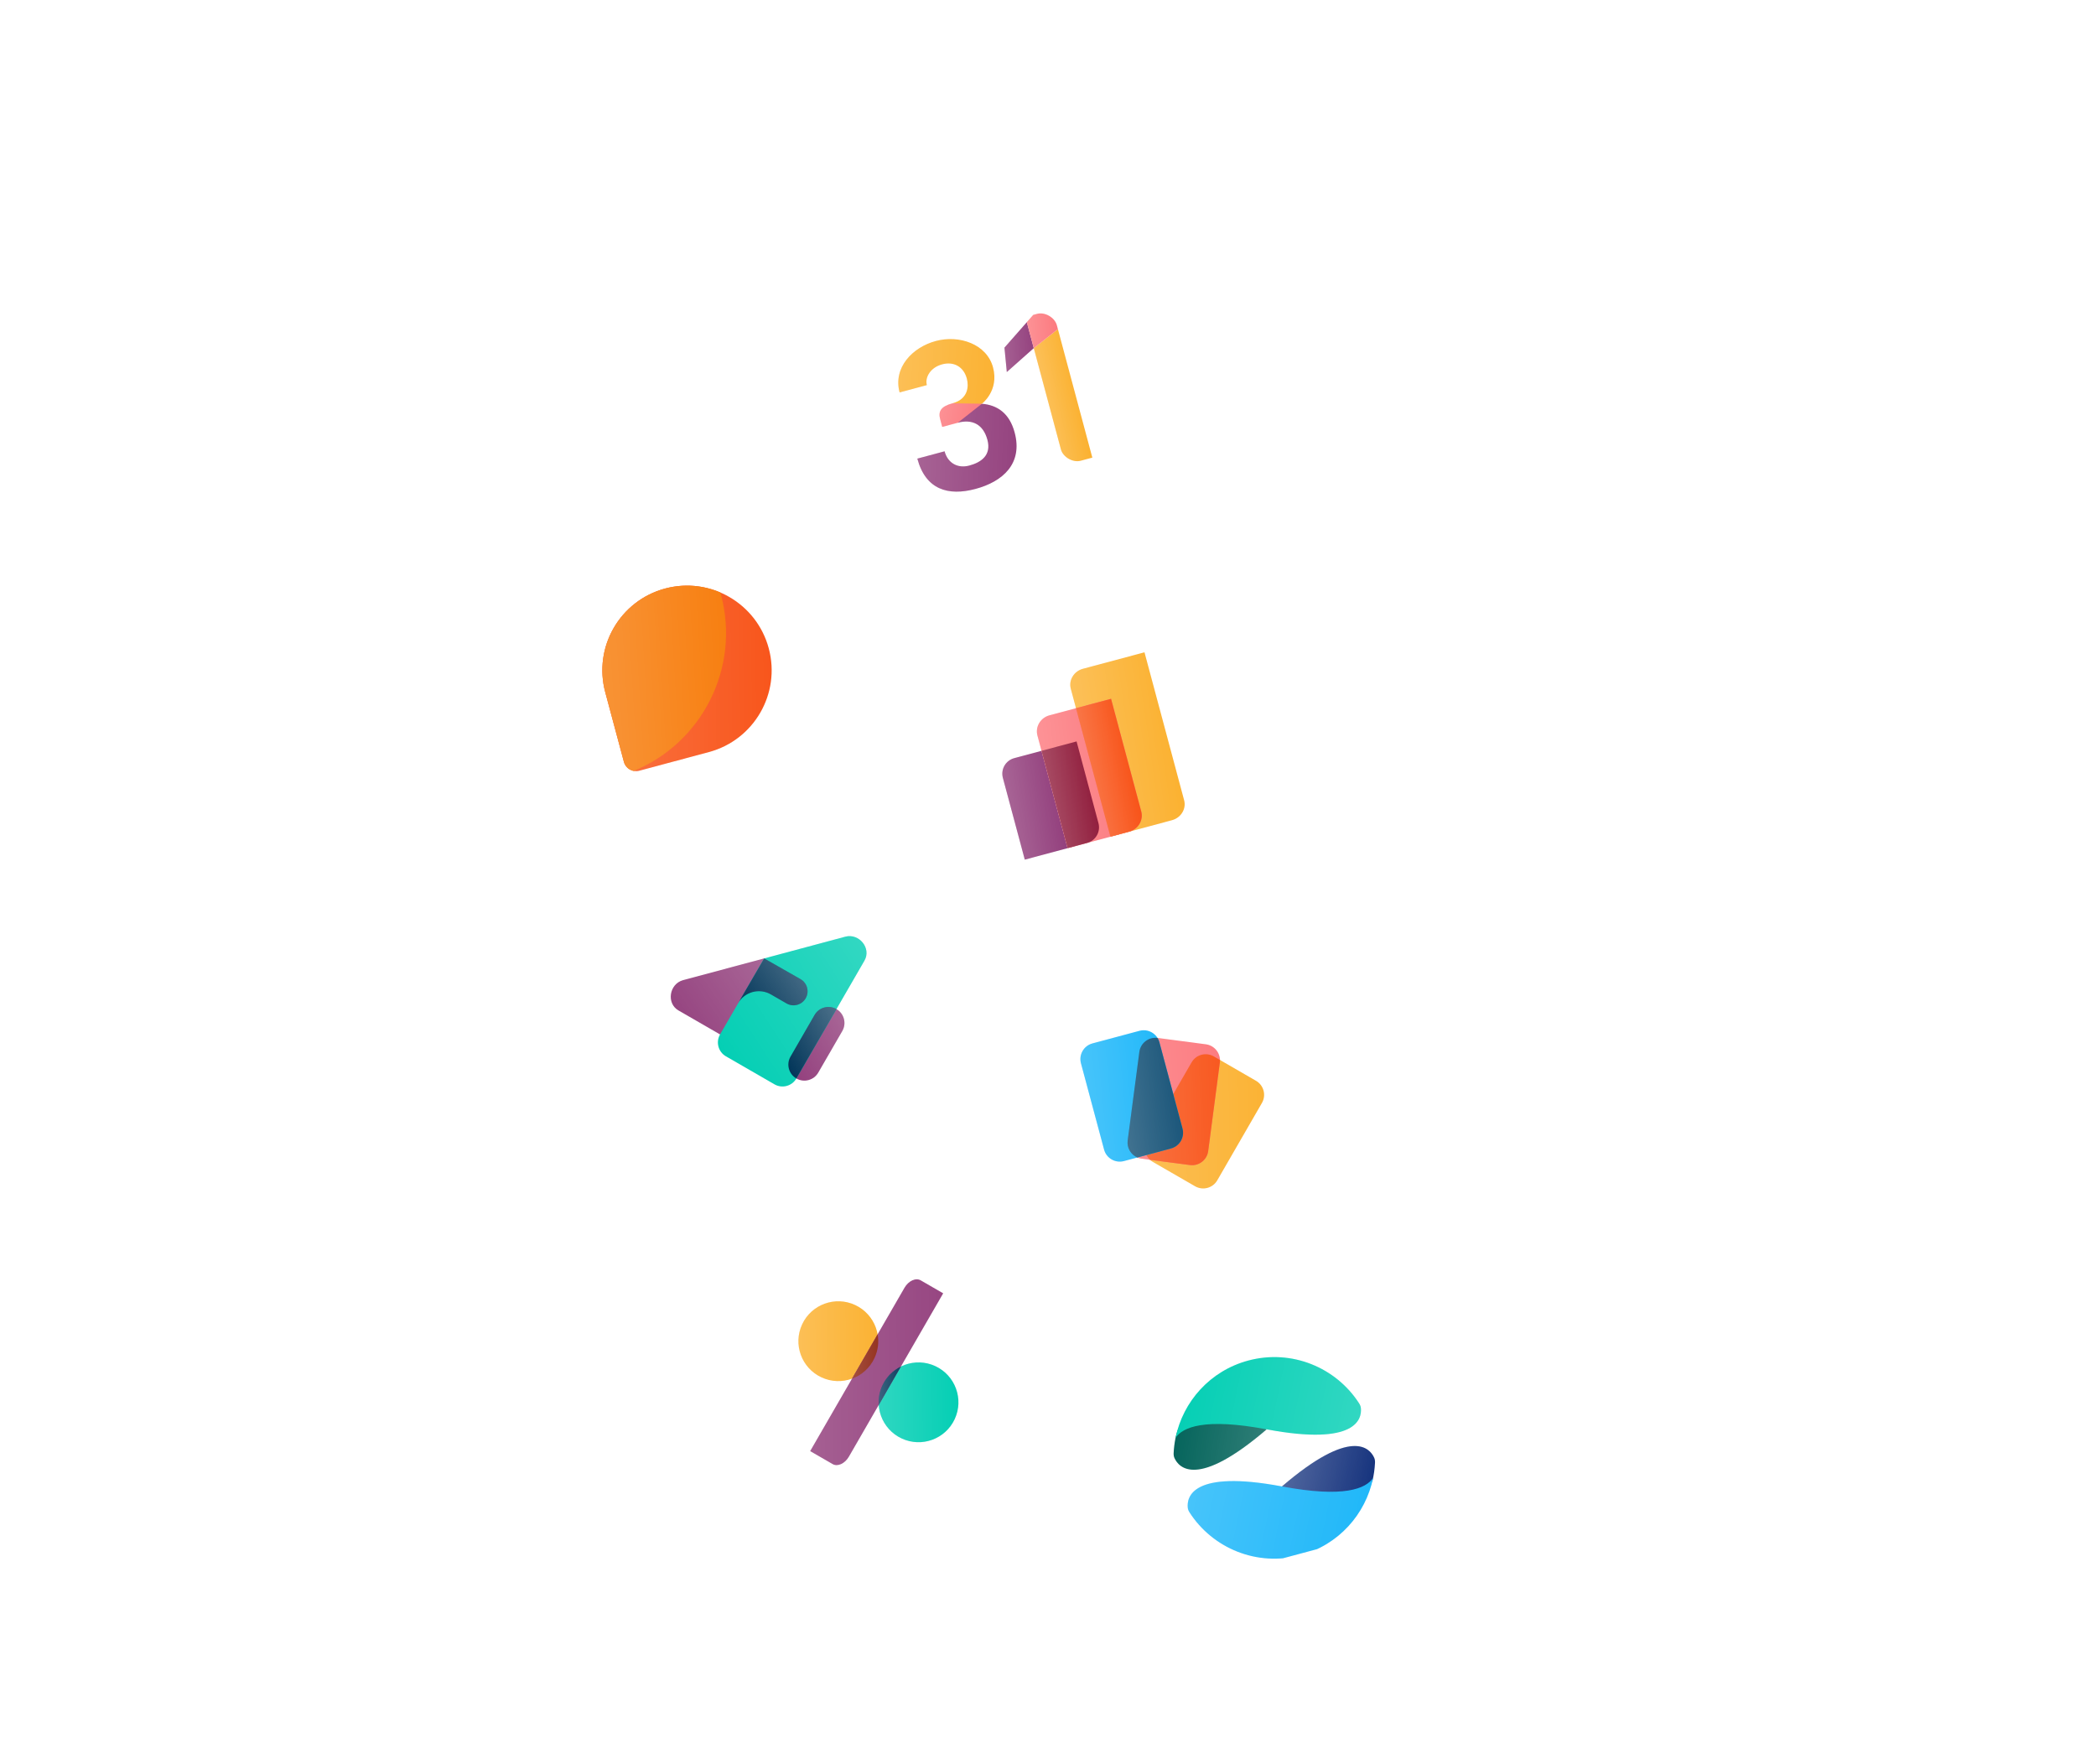 <svg width="676" height="569" viewBox="0 0 676 569" fill="none" xmlns="http://www.w3.org/2000/svg">
<mask id="mask0_3820_9219" style="mask-type:alpha" maskUnits="userSpaceOnUse" x="0" y="0" width="676" height="611">
<path d="M0 0H676V611H0V0Z" fill="#F3F4F6"/>
</mask>
<g mask="url(#mask0_3820_9219)">
<g filter="url(#filter0_d_3820_9219)">
<g clip-path="url(#clip0_3820_9219)">
<rect x="165.846" y="176.009" width="91" height="91" rx="7.8" transform="rotate(-15 165.846 176.009)" fill="white"/>
<path d="M195.202 215.249C191.3 200.685 199.943 185.716 214.506 181.813C229.07 177.911 244.04 186.554 247.942 201.117C251.844 215.681 243.202 230.651 228.638 234.553L206.175 240.572C204.017 241.15 201.8 239.87 201.221 237.712L195.202 215.249Z" fill="#F85318"/>
<path d="M195.202 215.249C191.3 200.685 199.943 185.716 214.506 181.813C229.07 177.911 244.04 186.554 247.942 201.117C251.844 215.681 243.202 230.651 228.638 234.553L206.175 240.572C204.017 241.15 201.8 239.87 201.221 237.712L195.202 215.249Z" fill="url(#paint0_linear_3820_9219)" fill-opacity="0.2"/>
<path d="M204.385 240.642C226.43 231.587 238.845 207.349 232.513 183.718C232.457 183.51 232.4 183.303 232.342 183.096C226.904 180.757 220.669 180.162 214.506 181.813C199.943 185.716 191.3 200.685 195.202 215.249L201.221 237.712C201.638 239.265 202.904 240.364 204.385 240.642Z" fill="#F77B09"/>
<path d="M204.385 240.642C226.43 231.587 238.845 207.349 232.513 183.718C232.457 183.51 232.4 183.303 232.342 183.096C226.904 180.757 220.669 180.162 214.506 181.813C199.943 185.716 191.3 200.685 195.202 215.249L201.221 237.712C201.638 239.265 202.904 240.364 204.385 240.642Z" fill="url(#paint1_linear_3820_9219)" fill-opacity="0.2"/>
</g>
<g clip-path="url(#clip1_3820_9219)">
<rect x="263.809" y="90.626" width="91" height="91" rx="7.8" transform="rotate(-15 263.809 90.626)" fill="white"/>
<path d="M312.607 142.152C316.374 141.143 319.805 138.878 318.459 133.855C317.113 128.832 313.545 127.096 308.906 128.339C308.348 126.259 309.583 124.12 311.664 123.563L316.686 122.217C321.636 122.64 325.567 125.221 327.249 131.5C329.941 141.545 323.416 147.331 314.626 149.686C305.836 152.042 298.548 149.957 295.856 139.911L304.646 137.556C305.656 141.323 308.84 143.162 312.607 142.152Z" fill="#93407D"/>
<path d="M312.607 142.152C316.374 141.143 319.805 138.878 318.459 133.855C317.113 128.832 313.545 127.096 308.906 128.339C308.348 126.259 309.583 124.12 311.664 123.563L316.686 122.217C321.636 122.64 325.567 125.221 327.249 131.5C329.941 141.545 323.416 147.331 314.626 149.686C305.836 152.042 298.548 149.957 295.856 139.911L304.646 137.556C305.656 141.323 308.84 143.162 312.607 142.152Z" fill="url(#paint2_linear_3820_9219)" fill-opacity="0.2"/>
<path d="M316.687 122.217L310.408 123.899C309.021 124.271 307.596 123.448 307.224 122.061C312.247 120.715 312.493 116.611 311.82 114.1C310.811 110.333 307.672 108.482 303.859 109.504C300.092 110.513 298.254 113.697 298.927 116.209L290.137 118.564C287.989 110.548 294.306 103.988 301.84 101.97C309.375 99.951 318.255 102.955 320.274 110.489C322.292 118.023 316.687 122.217 316.687 122.217Z" fill="#FBB130"/>
<path d="M316.687 122.217L310.408 123.899C309.021 124.271 307.596 123.448 307.224 122.061C312.247 120.715 312.493 116.611 311.82 114.1C310.811 110.333 307.672 108.482 303.859 109.504C300.092 110.513 298.254 113.697 298.927 116.209L290.137 118.564C287.989 110.548 294.306 103.988 301.84 101.97C309.375 99.951 318.255 102.955 320.274 110.489C322.292 118.023 316.687 122.217 316.687 122.217Z" fill="url(#paint3_linear_3820_9219)" fill-opacity="0.2"/>
<path d="M316.687 122.217L308.906 128.339L303.883 129.685L303.211 127.174C302.538 124.662 303.457 123.07 307.224 122.061L316.687 122.217Z" fill="#FC787D"/>
<path d="M316.687 122.217L308.906 128.339L303.883 129.685L303.211 127.174C302.538 124.662 303.457 123.07 307.224 122.061L316.687 122.217Z" fill="url(#paint4_linear_3820_9219)" fill-opacity="0.2"/>
<path d="M341.194 98.154L352.297 139.592L348.53 140.602C346.019 141.275 342.834 139.436 342.161 136.925L333.413 104.277L341.194 98.154Z" fill="#FBB130"/>
<path d="M341.194 98.154L352.297 139.592L348.53 140.602C346.019 141.275 342.834 139.436 342.161 136.925L333.413 104.277L341.194 98.154Z" fill="url(#paint5_linear_3820_9219)" fill-opacity="0.2"/>
<path d="M331.171 95.905L323.951 104.121L324.714 111.991L333.414 104.277L331.171 95.905Z" fill="#93407D"/>
<path d="M331.171 95.905L323.951 104.121L324.714 111.991L333.414 104.277L331.171 95.905Z" fill="url(#paint6_linear_3820_9219)" fill-opacity="0.2"/>
<path d="M331.17 95.905L333.233 93.558L334.489 93.222C337 92.549 340.185 94.387 340.857 96.898L341.194 98.154L333.413 104.277L331.17 95.905Z" fill="#FC787D"/>
<path d="M331.17 95.905L333.233 93.558L334.489 93.222C337 92.549 340.185 94.387 340.857 96.898L341.194 98.154L333.413 104.277L331.17 95.905Z" fill="url(#paint7_linear_3820_9219)" fill-opacity="0.2"/>
</g>
<rect x="361.324" y="2.504" width="91" height="91" rx="7.8" transform="rotate(-15 361.324 2.504)" fill="white"/>
<rect x="489.835" y="30.063" width="91" height="91" rx="7.8" transform="rotate(-15 489.835 30.063)" fill="white"/>
<rect x="587.351" y="-58.06" width="91" height="91" rx="7.8" transform="rotate(-15 587.351 -58.06)" fill="white"/>
<g clip-path="url(#clip2_3820_9219)">
<rect x="196.128" y="289.022" width="91" height="91" rx="7.8" transform="rotate(-15 196.128 289.022)" fill="white"/>
<path d="M220.26 308.128C215.853 309.364 214.854 315.597 218.82 317.886L232.231 325.623L238.086 327.576L246.471 301.105L220.26 308.128Z" fill="#93407D"/>
<path d="M220.26 308.128C215.853 309.364 214.854 315.597 218.82 317.886L232.231 325.623L238.086 327.576L246.471 301.105L220.26 308.128Z" fill="url(#paint8_linear_3820_9219)" fill-opacity="0.2"/>
<path d="M269.768 317.457C272.24 318.883 273.086 322.042 271.659 324.513L263.905 337.935C262.477 340.405 259.316 341.252 256.845 339.826L257.439 334.504L265.084 320.343L269.768 317.457Z" fill="#93407D"/>
<path d="M269.768 317.457C272.24 318.883 273.086 322.042 271.659 324.513L263.905 337.935C262.477 340.405 259.316 341.252 256.845 339.826L257.439 334.504L265.084 320.343L269.768 317.457Z" fill="url(#paint9_linear_3820_9219)" fill-opacity="0.2"/>
<path d="M278.807 301.813C281.098 297.848 277.114 292.95 272.679 294.082L246.47 301.105L232.232 325.624C230.804 328.094 231.651 331.254 234.122 332.68L249.786 341.717C252.258 343.143 255.418 342.296 256.846 339.825L278.807 301.813Z" fill="#00CEB3"/>
<path d="M278.807 301.813C281.098 297.848 277.114 292.95 272.679 294.082L246.47 301.105L232.232 325.624C230.804 328.094 231.651 331.254 234.122 332.68L249.786 341.717C252.258 343.143 255.418 342.296 256.846 339.825L278.807 301.813Z" fill="url(#paint10_linear_3820_9219)" fill-opacity="0.2"/>
<path d="M256.846 339.826C254.375 338.4 253.528 335.241 254.956 332.77L262.71 319.348C264.137 316.877 267.298 316.03 269.77 317.456L256.846 339.826Z" fill="#003458"/>
<path d="M256.846 339.826C254.375 338.4 253.528 335.241 254.956 332.77L262.71 319.348C264.137 316.877 267.298 316.03 269.77 317.456L256.846 339.826Z" fill="url(#paint11_linear_3820_9219)" fill-opacity="0.3"/>
<path d="M258.195 307.796L246.47 301.105L238.047 315.558C240.188 311.851 244.929 310.581 248.637 312.72L253.672 315.625C255.834 316.873 258.6 316.132 259.849 313.97C261.098 311.808 260.358 309.043 258.195 307.796Z" fill="#003458"/>
<path d="M258.195 307.796L246.47 301.105L238.047 315.558C240.188 311.851 244.929 310.581 248.637 312.72L253.672 315.625C255.834 316.873 258.6 316.132 259.849 313.97C261.098 311.808 260.358 309.043 258.195 307.796Z" fill="url(#paint12_linear_3820_9219)" fill-opacity="0.3"/>
</g>
<g clip-path="url(#clip3_3820_9219)">
<rect x="294.09" y="203.64" width="91" height="91" rx="7.8" transform="rotate(-15 294.09 203.64)" fill="white"/>
<path d="M323.446 242.879C322.703 240.105 324.349 237.254 327.123 236.511L335.913 234.155L342.979 260.525C343.722 263.299 344.325 265.548 344.325 265.548L330.512 269.249L323.446 242.879Z" fill="#93407D"/>
<path d="M323.446 242.879C322.703 240.105 324.349 237.254 327.123 236.511L335.913 234.155L342.979 260.525C343.722 263.299 344.325 265.548 344.325 265.548L330.512 269.249L323.446 242.879Z" fill="url(#paint13_linear_3820_9219)" fill-opacity="0.2"/>
<path d="M345.352 214.13C344.609 211.356 346.362 208.476 349.268 207.697L369.12 202.378L381.906 250.095C382.649 252.869 380.896 255.749 377.99 256.528L358.138 261.847L345.352 214.13Z" fill="#FBB130"/>
<path d="M345.352 214.13C344.609 211.356 346.362 208.476 349.268 207.697L369.12 202.378L381.906 250.095C382.649 252.869 380.896 255.749 377.99 256.528L358.138 261.847L345.352 214.13Z" fill="url(#paint14_linear_3820_9219)" fill-opacity="0.2"/>
<path d="M334.59 229.217C333.834 226.397 335.578 223.479 338.484 222.7L358.336 217.381L368.071 253.712C368.826 256.532 367.083 259.45 364.177 260.229L344.325 265.548L334.59 229.217Z" fill="#FC787D"/>
<path d="M334.59 229.217C333.834 226.397 335.578 223.479 338.484 222.7L358.336 217.381L368.071 253.712C368.826 256.532 367.083 259.45 364.177 260.229L344.325 265.548L334.59 229.217Z" fill="url(#paint15_linear_3820_9219)" fill-opacity="0.2"/>
<path d="M358.138 261.847L364.177 260.229C367.083 259.45 368.826 256.532 368.07 253.711L358.336 217.381L347.034 220.409L358.138 261.847Z" fill="#F85318"/>
<path d="M358.138 261.847L364.177 260.229C367.083 259.45 368.826 256.532 368.07 253.711L358.336 217.381L347.034 220.409L358.138 261.847Z" fill="url(#paint16_linear_3820_9219)" fill-opacity="0.2"/>
<path d="M344.326 265.548C346.417 264.988 348.507 264.426 350.598 263.866C353.374 263.121 355.023 260.268 354.28 257.491L347.215 231.128L335.914 234.156L344.326 265.548Z" fill="#911E3D"/>
<path d="M344.326 265.548C346.417 264.988 348.507 264.426 350.598 263.866C353.374 263.121 355.023 260.268 354.28 257.491L347.215 231.128L335.914 234.156L344.326 265.548Z" fill="url(#paint17_linear_3820_9219)" fill-opacity="0.2"/>
</g>
<rect x="391.605" y="115.517" width="91" height="91" rx="7.8" transform="rotate(-15 391.605 115.517)" fill="white"/>
<rect x="520.117" y="143.076" width="91" height="91" rx="7.8" transform="rotate(-15 520.117 143.076)" fill="white"/>
<rect x="617.632" y="54.953" width="91" height="91" rx="7.8" transform="rotate(-15 617.632 54.953)" fill="white"/>
<g clip-path="url(#clip4_3820_9219)">
<rect x="226.41" y="402.036" width="91" height="91" rx="7.8" transform="rotate(-15 226.41 402.036)" fill="white"/>
<path d="M307.909 449.709C304.906 456.15 297.249 458.937 290.807 455.933C284.366 452.93 281.579 445.273 284.583 438.831C287.586 432.39 295.243 429.603 301.685 432.607C308.126 435.61 310.913 443.267 307.909 449.709Z" fill="#00CEB3"/>
<path d="M307.909 449.709C304.906 456.15 297.249 458.937 290.807 455.933C284.366 452.93 281.579 445.273 284.583 438.831C287.586 432.39 295.243 429.603 301.685 432.607C308.126 435.61 310.913 443.267 307.909 449.709Z" fill="url(#paint18_linear_3820_9219)" fill-opacity="0.2"/>
<path d="M282.037 429.994C279.033 436.435 271.376 439.222 264.935 436.219C258.493 433.215 255.706 425.558 258.71 419.117C261.714 412.675 269.371 409.888 275.812 412.892C282.254 415.896 285.041 423.553 282.037 429.994Z" fill="#FBB130"/>
<path d="M282.037 429.994C279.033 436.435 271.376 439.222 264.935 436.219C258.493 433.215 255.706 425.558 258.71 419.117C261.714 412.675 269.371 409.888 275.812 412.892C282.254 415.896 285.041 423.553 282.037 429.994Z" fill="url(#paint19_linear_3820_9219)" fill-opacity="0.2"/>
<path d="M291.721 407.322C293.013 405.084 295.357 404.017 296.955 404.94L304.193 409.119L273.774 461.805C272.482 464.043 270.138 465.11 268.539 464.186L261.302 460.008L291.721 407.322Z" fill="#93407D"/>
<path d="M291.721 407.322C293.013 405.084 295.357 404.017 296.955 404.94L304.193 409.119L273.774 461.805C272.482 464.043 270.138 465.11 268.539 464.186L261.302 460.008L291.721 407.322Z" fill="url(#paint20_linear_3820_9219)" fill-opacity="0.2"/>
<path d="M290.564 432.723L283.403 445.125C283.262 443.029 283.632 440.869 284.583 438.831C285.873 436.064 288.022 433.972 290.564 432.723Z" fill="#003458"/>
<path d="M290.564 432.723L283.403 445.125C283.262 443.029 283.632 440.869 284.583 438.831C285.873 436.064 288.022 433.972 290.564 432.723Z" fill="url(#paint21_linear_3820_9219)" fill-opacity="0.3"/>
<path d="M274.792 436.643C277.88 435.514 280.538 433.21 282.037 429.995C283.195 427.511 283.493 424.846 283.051 422.337L274.792 436.643Z" fill="#912C18"/>
<path d="M274.792 436.643C277.88 435.514 280.538 433.21 282.037 429.995C283.195 427.511 283.493 424.846 283.051 422.337L274.792 436.643Z" fill="url(#paint22_linear_3820_9219)" fill-opacity="0.2"/>
</g>
<g clip-path="url(#clip5_3820_9219)">
<rect x="324.372" y="316.654" width="91" height="91" rx="7.8" transform="rotate(-15 324.372 316.654)" fill="white"/>
<path d="M384.316 334.631C385.763 332.126 388.966 331.268 391.471 332.714L405.079 340.571C407.584 342.017 408.442 345.22 406.996 347.725L392.592 372.673C391.146 375.178 387.943 376.037 385.438 374.59L371.83 366.734C369.325 365.288 368.466 362.084 369.913 359.579L384.316 334.631Z" fill="#FBB130"/>
<path d="M384.316 334.631C385.763 332.126 388.966 331.268 391.471 332.714L405.079 340.571C407.584 342.017 408.442 345.22 406.996 347.725L392.592 372.673C391.146 375.178 387.943 376.037 385.438 374.59L371.83 366.734C369.325 365.288 368.466 362.084 369.913 359.579L384.316 334.631Z" fill="url(#paint23_linear_3820_9219)" fill-opacity="0.2"/>
<path d="M367.459 331.261C367.837 328.393 370.468 326.374 373.335 326.751L388.914 328.802C391.782 329.18 393.801 331.811 393.423 334.679L389.663 363.24C389.286 366.108 386.655 368.127 383.787 367.749L368.208 365.698C365.34 365.32 363.321 362.689 363.699 359.821L367.459 331.261Z" fill="#FC787D"/>
<path d="M367.459 331.261C367.837 328.393 370.468 326.374 373.335 326.751L388.914 328.802C391.782 329.18 393.801 331.811 393.423 334.679L389.663 363.24C389.286 366.108 386.655 368.127 383.787 367.749L368.208 365.698C365.34 365.32 363.321 362.689 363.699 359.821L367.459 331.261Z" fill="url(#paint24_linear_3820_9219)" fill-opacity="0.2"/>
<path d="M393.467 333.865C393.473 334.133 393.459 334.405 393.423 334.678L389.663 363.239C389.285 366.107 386.654 368.126 383.787 367.748L370.902 366.052C369.134 364.429 368.663 361.743 369.913 359.578L384.316 334.63C385.763 332.125 388.966 331.267 391.471 332.713L393.467 333.865Z" fill="#F85318"/>
<path d="M393.467 333.865C393.473 334.133 393.459 334.405 393.423 334.678L389.663 363.239C389.285 366.107 386.654 368.126 383.787 367.748L370.902 366.052C369.134 364.429 368.663 361.743 369.913 359.578L384.316 334.63C385.763 332.125 388.966 331.267 391.471 332.713L393.467 333.865Z" fill="url(#paint25_linear_3820_9219)" fill-opacity="0.2"/>
<path d="M348.631 334.936C347.882 332.142 349.54 329.27 352.334 328.521L367.512 324.454C370.306 323.706 373.178 325.364 373.927 328.158L381.382 355.984C382.131 358.778 380.473 361.65 377.679 362.398L362.501 366.465C359.707 367.214 356.835 365.556 356.086 362.762L348.631 334.936Z" fill="#1BB6F9"/>
<path d="M348.631 334.936C347.882 332.142 349.54 329.27 352.334 328.521L367.512 324.454C370.306 323.706 373.178 325.364 373.927 328.158L381.382 355.984C382.131 358.778 380.473 361.65 377.679 362.398L362.501 366.465C359.707 367.214 356.835 365.556 356.086 362.762L348.631 334.936Z" fill="url(#paint26_linear_3820_9219)" fill-opacity="0.2"/>
<path d="M373.318 326.749C373.583 327.176 373.79 327.648 373.927 328.158L381.383 355.984C382.131 358.778 380.473 361.65 377.679 362.398L366.807 365.312C364.715 364.405 363.386 362.195 363.699 359.821L367.459 331.261C367.836 328.399 370.457 326.382 373.318 326.749Z" fill="#1B567A"/>
<path d="M373.318 326.749C373.583 327.176 373.79 327.648 373.927 328.158L381.383 355.984C382.131 358.778 380.473 361.65 377.679 362.398L366.807 365.312C364.715 364.405 363.386 362.195 363.699 359.821L367.459 331.261C367.836 328.399 370.457 326.382 373.318 326.749Z" fill="url(#paint27_linear_3820_9219)" fill-opacity="0.2"/>
</g>
<rect x="421.888" y="228.531" width="91" height="91" rx="7.8" transform="rotate(-15 421.888 228.531)" fill="white"/>
<rect x="550.399" y="256.09" width="91" height="91" rx="7.8" transform="rotate(-15 550.399 256.09)" fill="white"/>
<rect x="647.914" y="167.967" width="91" height="91" rx="7.8" transform="rotate(-15 647.914 167.967)" fill="white"/>
<g clip-path="url(#clip6_3820_9219)">
<rect x="354.654" y="429.667" width="91" height="91" rx="7.8" transform="rotate(-15 354.654 429.667)" fill="white"/>
<g clip-path="url(#clip7_3820_9219)">
<path d="M415.443 473.786C415.443 473.786 413.727 471.554 413.462 471.401C435.896 452.145 441.803 459.042 443.202 462.146C443.428 462.649 443.492 463.203 443.466 463.754C443.369 465.781 443.081 467.778 442.617 469.721C441.238 472.11 430.602 475.108 430.602 475.108L415.443 473.786Z" fill="#102E7A"/>
<path d="M415.443 473.786C415.443 473.786 413.727 471.554 413.462 471.401C435.896 452.145 441.803 459.042 443.202 462.146C443.428 462.649 443.492 463.203 443.466 463.754C443.369 465.781 443.081 467.778 442.617 469.721C441.238 472.11 430.602 475.108 430.602 475.108L415.443 473.786Z" fill="url(#paint28_linear_3820_9219)" fill-opacity="0.3"/>
<path d="M402.267 449.727L408.527 452.984C386.094 472.24 380.187 465.344 378.787 462.239C378.561 461.736 378.497 461.182 378.523 460.631C378.603 458.976 378.809 457.34 379.135 455.738C381.514 444.042 393.096 448.147 393.096 448.147L402.267 449.727Z" fill="#006158"/>
<path d="M402.267 449.727L408.527 452.984C386.094 472.24 380.187 465.344 378.787 462.239C378.561 461.736 378.497 461.182 378.523 460.631C378.603 458.976 378.809 457.34 379.135 455.738C381.514 444.042 393.096 448.147 393.096 448.147L402.267 449.727Z" fill="url(#paint29_linear_3820_9219)" fill-opacity="0.2"/>
<path d="M383.654 479.781C383.356 479.317 383.134 478.805 383.079 478.256C382.738 474.868 384.406 465.942 413.462 471.401C433.582 475.182 440.569 472.064 442.851 468.664C440.467 480.353 431.712 490.288 419.406 493.585C405.407 497.336 391.094 491.351 383.654 479.781Z" fill="#1BB6F9"/>
<path d="M383.654 479.781C383.356 479.317 383.134 478.805 383.079 478.256C382.738 474.868 384.406 465.942 413.462 471.401C433.582 475.182 440.569 472.064 442.851 468.664C440.467 480.353 431.712 490.288 419.406 493.585C405.407 497.336 391.094 491.351 383.654 479.781Z" fill="url(#paint30_linear_3820_9219)" fill-opacity="0.2"/>
<path d="M438.334 444.604C438.632 445.068 438.854 445.581 438.91 446.129C439.25 449.517 437.583 458.443 408.527 452.984C388.406 449.204 381.419 452.321 379.138 455.721C381.521 444.033 390.276 434.097 402.582 430.8C416.581 427.049 430.895 433.034 438.334 444.604Z" fill="#00CEB3"/>
<path d="M438.334 444.604C438.632 445.068 438.854 445.581 438.91 446.129C439.25 449.517 437.583 458.443 408.527 452.984C388.406 449.204 381.419 452.321 379.138 455.721C381.521 444.033 390.276 434.097 402.582 430.8C416.581 427.049 430.895 433.034 438.334 444.604Z" fill="url(#paint31_linear_3820_9219)" fill-opacity="0.2"/>
</g>
</g>
<rect x="452.169" y="341.544" width="91" height="91" rx="7.8" transform="rotate(-15 452.169 341.544)" fill="white"/>
<rect x="580.681" y="369.103" width="91" height="91" rx="7.8" transform="rotate(-15 580.681 369.103)" fill="white"/>
</g>
</g>
<defs>
<filter id="filter0_d_3820_9219" x="136" y="-89.612" width="798.16" height="669.613" filterUnits="userSpaceOnUse" color-interpolation-filters="sRGB">
<feFlood flood-opacity="0" result="BackgroundImageFix"/>
<feColorMatrix in="SourceAlpha" type="matrix" values="0 0 0 0 0 0 0 0 0 0 0 0 0 0 0 0 0 0 127 0" result="hardAlpha"/>
<feOffset dy="8"/>
<feGaussianBlur stdDeviation="8"/>
<feComposite in2="hardAlpha" operator="out"/>
<feColorMatrix type="matrix" values="0 0 0 0 0 0 0 0 0 0 0 0 0 0 0 0 0 0 0.1 0"/>
<feBlend mode="normal" in2="BackgroundImageFix" result="effect1_dropShadow_3820_9219"/>
<feBlend mode="normal" in="SourceGraphic" in2="effect1_dropShadow_3820_9219" result="shape"/>
</filter>
<linearGradient id="paint0_linear_3820_9219" x1="188.137" y1="188.879" x2="254.34" y2="187.765" gradientUnits="userSpaceOnUse">
<stop stop-color="white"/>
<stop offset="1" stop-color="white" stop-opacity="0"/>
</linearGradient>
<linearGradient id="paint1_linear_3820_9219" x1="188.137" y1="188.879" x2="242.174" y2="185.595" gradientUnits="userSpaceOnUse">
<stop stop-color="white"/>
<stop offset="1" stop-color="white" stop-opacity="0"/>
</linearGradient>
<linearGradient id="paint2_linear_3820_9219" x1="292.828" y1="128.61" x2="331.571" y2="130.203" gradientUnits="userSpaceOnUse">
<stop stop-color="white"/>
<stop offset="1" stop-color="white" stop-opacity="0"/>
</linearGradient>
<linearGradient id="paint3_linear_3820_9219" x1="286.772" y1="106.007" x2="323.704" y2="108.224" gradientUnits="userSpaceOnUse">
<stop stop-color="white"/>
<stop offset="1" stop-color="white" stop-opacity="0"/>
</linearGradient>
<linearGradient id="paint4_linear_3820_9219" x1="302.201" y1="123.407" x2="317.411" y2="127.146" gradientUnits="userSpaceOnUse">
<stop stop-color="white"/>
<stop offset="1" stop-color="white" stop-opacity="0"/>
</linearGradient>
<linearGradient id="paint5_linear_3820_9219" x1="332.404" y1="100.51" x2="343.516" y2="98.155" gradientUnits="userSpaceOnUse">
<stop stop-color="white"/>
<stop offset="1" stop-color="white" stop-opacity="0"/>
</linearGradient>
<linearGradient id="paint6_linear_3820_9219" x1="321.125" y1="98.597" x2="333.865" y2="97.621" gradientUnits="userSpaceOnUse">
<stop stop-color="white"/>
<stop offset="1" stop-color="white" stop-opacity="0"/>
</linearGradient>
<linearGradient id="paint7_linear_3820_9219" x1="330.722" y1="94.231" x2="341.822" y2="93.715" gradientUnits="userSpaceOnUse">
<stop stop-color="white"/>
<stop offset="1" stop-color="white" stop-opacity="0"/>
</linearGradient>
<linearGradient id="paint8_linear_3820_9219" x1="246.471" y1="301.104" x2="214.71" y2="322.647" gradientUnits="userSpaceOnUse">
<stop stop-color="white"/>
<stop offset="1" stop-color="white" stop-opacity="0"/>
</linearGradient>
<linearGradient id="paint9_linear_3820_9219" x1="271.23" y1="317.065" x2="250.254" y2="328.714" gradientUnits="userSpaceOnUse">
<stop stop-color="white"/>
<stop offset="1" stop-color="white" stop-opacity="0"/>
</linearGradient>
<linearGradient id="paint10_linear_3820_9219" x1="277.863" y1="292.693" x2="223.924" y2="327.741" gradientUnits="userSpaceOnUse">
<stop stop-color="white"/>
<stop offset="1" stop-color="white" stop-opacity="0"/>
</linearGradient>
<linearGradient id="paint11_linear_3820_9219" x1="269.378" y1="315.995" x2="248.402" y2="327.644" gradientUnits="userSpaceOnUse">
<stop stop-color="white"/>
<stop offset="1" stop-color="white" stop-opacity="0"/>
</linearGradient>
<linearGradient id="paint12_linear_3820_9219" x1="257.016" y1="298.279" x2="234.412" y2="313.137" gradientUnits="userSpaceOnUse">
<stop stop-color="white"/>
<stop offset="1" stop-color="white" stop-opacity="0"/>
</linearGradient>
<linearGradient id="paint13_linear_3820_9219" x1="322.101" y1="237.856" x2="339.663" y2="235.162" gradientUnits="userSpaceOnUse">
<stop stop-color="white"/>
<stop offset="1" stop-color="white" stop-opacity="0"/>
</linearGradient>
<linearGradient id="paint14_linear_3820_9219" x1="344.006" y1="209.107" x2="375.948" y2="204.498" gradientUnits="userSpaceOnUse">
<stop stop-color="white"/>
<stop offset="1" stop-color="white" stop-opacity="0"/>
</linearGradient>
<linearGradient id="paint15_linear_3820_9219" x1="333.222" y1="224.11" x2="365.156" y2="220.537" gradientUnits="userSpaceOnUse">
<stop stop-color="white"/>
<stop offset="1" stop-color="white" stop-opacity="0"/>
</linearGradient>
<linearGradient id="paint16_linear_3820_9219" x1="347.034" y1="220.409" x2="361.352" y2="217.6" gradientUnits="userSpaceOnUse">
<stop stop-color="white"/>
<stop offset="1" stop-color="white" stop-opacity="0"/>
</linearGradient>
<linearGradient id="paint17_linear_3820_9219" x1="335.914" y1="234.156" x2="350.265" y2="231.662" gradientUnits="userSpaceOnUse">
<stop stop-color="white"/>
<stop offset="1" stop-color="white" stop-opacity="0"/>
</linearGradient>
<linearGradient id="paint18_linear_3820_9219" x1="280.484" y1="435.17" x2="311.693" y2="434.645" gradientUnits="userSpaceOnUse">
<stop stop-color="white"/>
<stop offset="1" stop-color="white" stop-opacity="0"/>
</linearGradient>
<linearGradient id="paint19_linear_3820_9219" x1="254.612" y1="415.455" x2="285.82" y2="414.93" gradientUnits="userSpaceOnUse">
<stop stop-color="white"/>
<stop offset="1" stop-color="white" stop-opacity="0"/>
</linearGradient>
<linearGradient id="paint20_linear_3820_9219" x1="249.728" y1="416.811" x2="315.69" y2="416.667" gradientUnits="userSpaceOnUse">
<stop stop-color="white"/>
<stop offset="1" stop-color="white" stop-opacity="0"/>
</linearGradient>
<linearGradient id="paint21_linear_3820_9219" x1="280.782" y1="435.344" x2="293.061" y2="435.137" gradientUnits="userSpaceOnUse">
<stop stop-color="white"/>
<stop offset="1" stop-color="white" stop-opacity="0"/>
</linearGradient>
<linearGradient id="paint22_linear_3820_9219" x1="271.769" y1="425.36" x2="285.931" y2="425.122" gradientUnits="userSpaceOnUse">
<stop stop-color="white"/>
<stop offset="1" stop-color="white" stop-opacity="0"/>
</linearGradient>
<linearGradient id="paint23_linear_3820_9219" x1="362.762" y1="338.819" x2="413.634" y2="337.963" gradientUnits="userSpaceOnUse">
<stop stop-color="white"/>
<stop offset="1" stop-color="white" stop-opacity="0"/>
</linearGradient>
<linearGradient id="paint24_linear_3820_9219" x1="355.587" y1="331.093" x2="399.591" y2="328.632" gradientUnits="userSpaceOnUse">
<stop stop-color="white"/>
<stop offset="1" stop-color="white" stop-opacity="0"/>
</linearGradient>
<linearGradient id="paint25_linear_3820_9219" x1="362.762" y1="338.817" x2="400.437" y2="337.433" gradientUnits="userSpaceOnUse">
<stop stop-color="white"/>
<stop offset="1" stop-color="white" stop-opacity="0"/>
</linearGradient>
<linearGradient id="paint26_linear_3820_9219" x1="347.275" y1="329.877" x2="379.414" y2="326.761" gradientUnits="userSpaceOnUse">
<stop stop-color="white"/>
<stop offset="1" stop-color="white" stop-opacity="0"/>
</linearGradient>
<linearGradient id="paint27_linear_3820_9219" x1="355.587" y1="331.093" x2="378.287" y2="328.032" gradientUnits="userSpaceOnUse">
<stop stop-color="white"/>
<stop offset="1" stop-color="white" stop-opacity="0"/>
</linearGradient>
<linearGradient id="paint28_linear_3820_9219" x1="411.667" y1="464.704" x2="445.421" y2="472.222" gradientUnits="userSpaceOnUse">
<stop stop-color="white"/>
<stop offset="1" stop-color="white" stop-opacity="0"/>
</linearGradient>
<linearGradient id="paint29_linear_3820_9219" x1="410.322" y1="459.681" x2="374.992" y2="454.319" gradientUnits="userSpaceOnUse">
<stop stop-color="white"/>
<stop offset="1" stop-color="white" stop-opacity="0"/>
</linearGradient>
<linearGradient id="paint30_linear_3820_9219" x1="381.526" y1="472.78" x2="447.419" y2="486.494" gradientUnits="userSpaceOnUse">
<stop stop-color="white"/>
<stop offset="1" stop-color="white" stop-opacity="0"/>
</linearGradient>
<linearGradient id="paint31_linear_3820_9219" x1="440.462" y1="451.605" x2="374.569" y2="437.892" gradientUnits="userSpaceOnUse">
<stop stop-color="white"/>
<stop offset="1" stop-color="white" stop-opacity="0"/>
</linearGradient>
<clipPath id="clip0_3820_9219">
<rect x="165.846" y="176.009" width="91" height="91" rx="7.8" transform="rotate(-15 165.846 176.009)" fill="white"/>
</clipPath>
<clipPath id="clip1_3820_9219">
<rect x="263.809" y="90.626" width="91" height="91" rx="7.8" transform="rotate(-15 263.809 90.626)" fill="white"/>
</clipPath>
<clipPath id="clip2_3820_9219">
<rect x="196.128" y="289.022" width="91" height="91" rx="7.8" transform="rotate(-15 196.128 289.022)" fill="white"/>
</clipPath>
<clipPath id="clip3_3820_9219">
<rect x="294.09" y="203.64" width="91" height="91" rx="7.8" transform="rotate(-15 294.09 203.64)" fill="white"/>
</clipPath>
<clipPath id="clip4_3820_9219">
<rect x="226.41" y="402.036" width="91" height="91" rx="7.8" transform="rotate(-15 226.41 402.036)" fill="white"/>
</clipPath>
<clipPath id="clip5_3820_9219">
<rect x="324.372" y="316.654" width="91" height="91" rx="7.8" transform="rotate(-15 324.372 316.654)" fill="white"/>
</clipPath>
<clipPath id="clip6_3820_9219">
<rect x="354.654" y="429.667" width="91" height="91" rx="7.8" transform="rotate(-15 354.654 429.667)" fill="white"/>
</clipPath>
<clipPath id="clip7_3820_9219">
<rect width="65" height="65" fill="white" transform="translate(370.574 438.859) rotate(-15)"/>
</clipPath>
</defs>
</svg>
